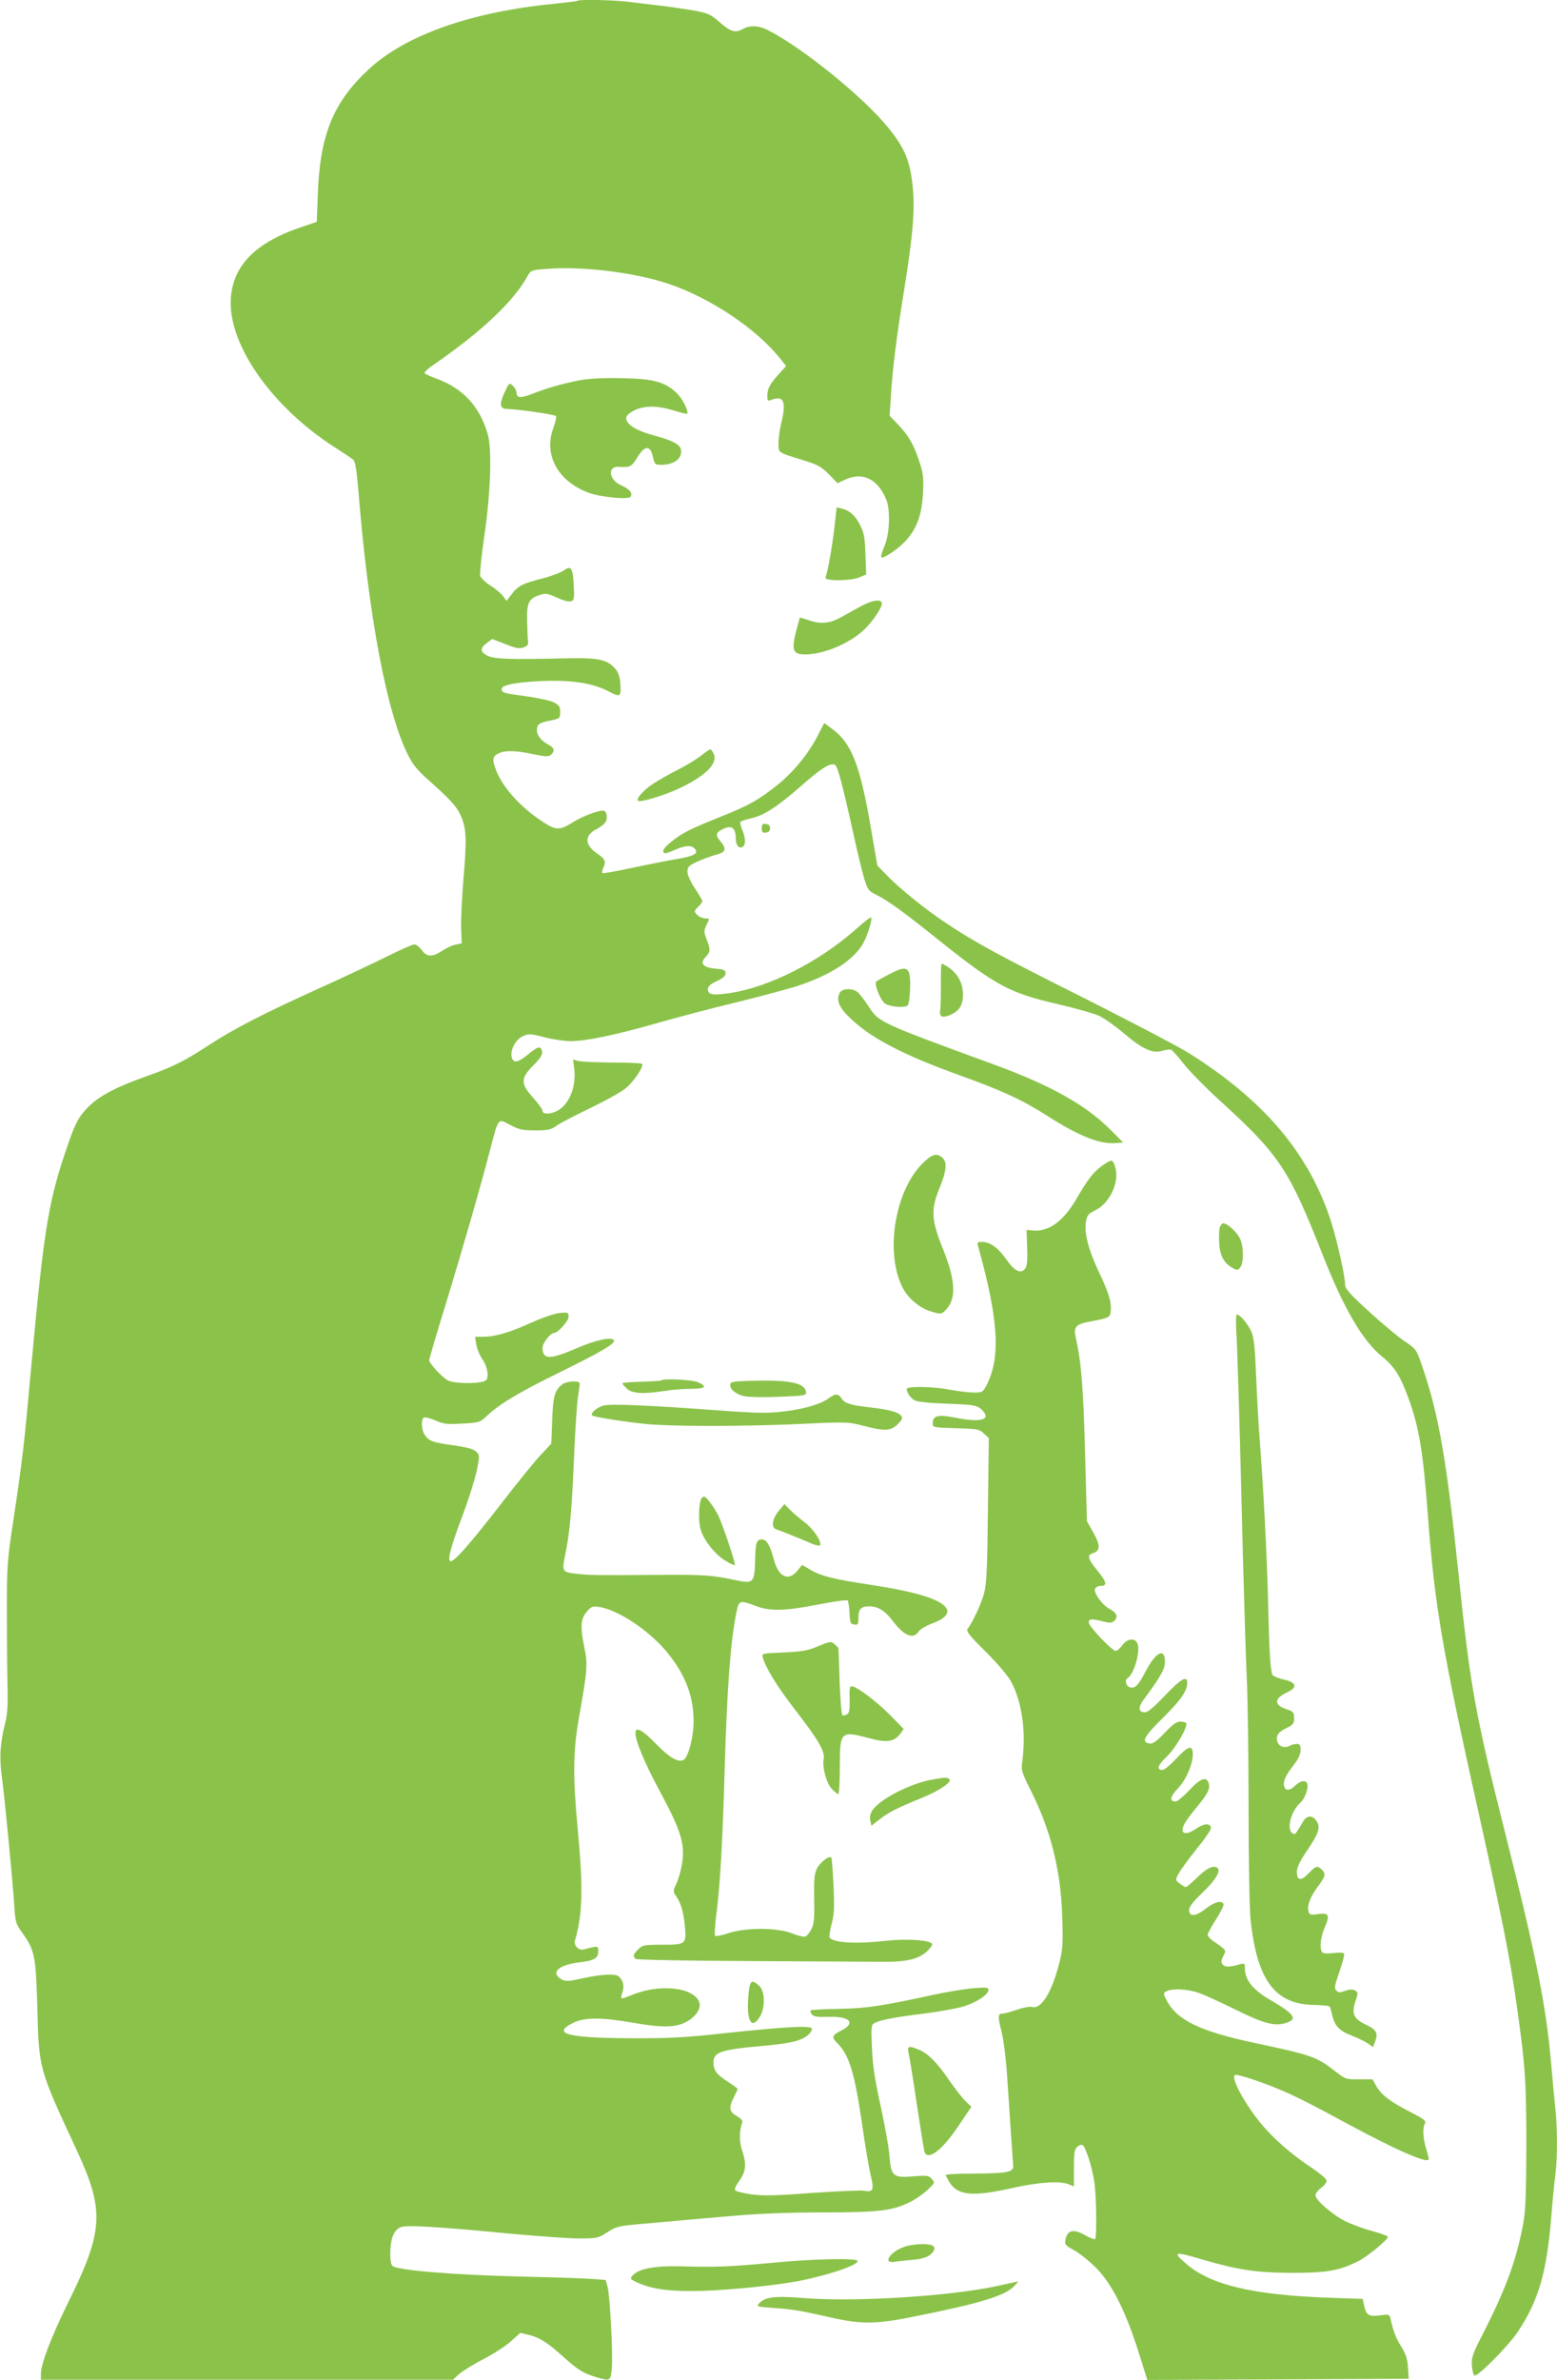 <?xml version="1.0" standalone="no"?>
<!DOCTYPE svg PUBLIC "-//W3C//DTD SVG 20010904//EN"
 "http://www.w3.org/TR/2001/REC-SVG-20010904/DTD/svg10.dtd">
<svg version="1.0" xmlns="http://www.w3.org/2000/svg"
 width="838pt" height="1280pt" viewBox="0 0 838 1280"
 preserveAspectRatio="xMidYMid meet">
<g transform="translate(0,1280) scale(0.1,-0.1)"
fill="#8bc34a" stroke="none">
<path d="M3109 12796 c-2 -2 -58 -9 -124 -16 -450 -44 -802 -168 -1002 -354
-188 -175 -260 -350 -272 -660 l-6 -159 -82 -28 c-250 -84 -372 -209 -381
-391 -12 -246 225 -581 563 -796 44 -28 87 -57 96 -64 11 -11 18 -53 28 -169
54 -671 152 -1191 267 -1420 26 -52 52 -84 116 -140 114 -102 144 -135 167
-184 31 -67 34 -126 16 -335 -9 -106 -15 -230 -13 -274 l3 -80 -33 -7 c-18 -3
-50 -18 -72 -33 -53 -35 -83 -34 -110 4 -12 17 -30 30 -40 30 -10 0 -76 -29
-146 -64 -71 -35 -229 -110 -351 -165 -312 -141 -470 -222 -602 -308 -143 -93
-197 -120 -346 -173 -158 -56 -249 -104 -307 -161 -58 -58 -75 -91 -132 -263
-87 -262 -112 -424 -176 -1116 -42 -463 -47 -506 -100 -860 -30 -196 -33 -236
-33 -455 0 -132 1 -312 3 -400 3 -129 1 -174 -14 -230 -25 -102 -30 -176 -17
-274 15 -110 58 -554 67 -690 6 -98 9 -108 41 -153 70 -97 76 -125 84 -408 9
-332 6 -322 214 -770 148 -320 142 -430 -46 -810 -94 -191 -149 -335 -149
-389 l0 -31 1109 0 1109 0 30 28 c17 16 76 53 132 82 56 29 124 73 151 98 l49
44 48 -11 c58 -15 99 -41 188 -121 76 -68 104 -85 173 -106 77 -23 78 -22 84
53 6 82 -10 383 -23 434 l-10 36 -103 7 c-56 3 -212 8 -347 11 -367 9 -667 33
-697 57 -18 14 -16 120 2 163 8 22 25 39 42 46 33 12 195 3 598 -36 143 -13
305 -25 361 -25 93 0 103 2 146 29 61 39 58 38 258 55 96 9 279 25 405 36 161
14 313 20 505 20 301 0 372 9 468 56 29 14 72 44 94 65 40 38 41 39 23 59 -17
19 -26 20 -101 14 -108 -9 -118 1 -127 112 -3 44 -25 165 -48 270 -31 141 -43
220 -46 310 -5 115 -4 123 14 133 32 16 106 31 269 51 83 11 179 28 213 39 68
21 131 63 131 88 0 13 -11 15 -82 9 -46 -4 -135 -19 -198 -32 -301 -65 -373
-76 -523 -79 -81 -1 -150 -5 -154 -8 -3 -4 0 -14 7 -22 10 -12 30 -15 90 -13
112 4 148 -32 71 -72 -54 -27 -57 -36 -26 -68 66 -65 94 -158 136 -444 15
-108 36 -229 45 -268 20 -80 14 -93 -38 -83 -16 3 -140 -3 -276 -12 -197 -15
-264 -16 -326 -8 -43 6 -83 16 -88 21 -6 6 1 25 21 52 36 50 40 91 15 164 -16
45 -15 109 0 147 5 12 -3 22 -28 37 -42 25 -45 45 -16 102 11 22 20 41 20 44
0 3 -24 21 -54 40 -60 39 -76 60 -76 104 0 54 42 68 257 87 159 14 218 28 255
62 10 9 18 23 18 31 0 19 -133 12 -480 -25 -199 -22 -291 -27 -490 -26 -344 1
-434 24 -316 82 61 31 150 31 319 2 158 -28 230 -27 287 2 56 28 88 77 72 112
-36 79 -220 95 -365 33 -26 -11 -50 -19 -52 -16 -3 3 0 19 6 36 11 31 0 68
-25 84 -20 13 -94 8 -187 -12 -71 -16 -94 -18 -112 -9 -68 36 -26 80 91 94 78
9 102 22 102 58 0 27 -3 29 -27 24 -16 -3 -37 -8 -49 -12 -28 -9 -58 20 -49
49 41 140 44 281 15 591 -27 284 -26 424 5 600 46 258 49 292 31 379 -24 115
-21 158 11 196 24 28 31 32 65 27 104 -14 277 -130 373 -250 96 -119 138 -233
138 -367 0 -83 -28 -190 -54 -206 -26 -16 -76 12 -143 81 -79 81 -116 102
-116 63 1 -45 49 -160 133 -316 114 -211 136 -286 117 -392 -6 -33 -19 -79
-30 -102 -18 -40 -18 -43 -1 -67 26 -38 39 -82 47 -161 9 -98 6 -100 -123
-100 -97 0 -106 -2 -128 -25 -28 -27 -31 -40 -12 -52 6 -4 284 -10 617 -11
333 -2 655 -4 715 -4 129 -1 196 16 241 63 23 25 26 32 14 39 -28 17 -143 22
-241 11 -162 -18 -286 -11 -304 18 -3 5 2 38 11 73 14 51 15 90 10 208 -4 79
-9 147 -12 149 -11 12 -60 -26 -77 -59 -14 -29 -17 -58 -15 -165 2 -107 -1
-136 -16 -163 -9 -18 -23 -35 -31 -38 -8 -3 -40 4 -72 17 -82 32 -249 32 -343
1 -35 -12 -68 -18 -72 -14 -3 4 0 54 7 112 21 160 34 390 45 775 13 441 31
692 63 850 14 69 16 70 107 36 76 -28 156 -26 335 9 83 16 153 26 157 22 4 -4
8 -34 10 -67 3 -54 5 -60 26 -63 20 -3 22 1 22 35 0 48 14 63 57 63 49 0 85
-22 129 -80 59 -78 109 -99 137 -57 9 14 41 33 77 46 68 25 94 57 70 86 -38
46 -164 84 -400 120 -203 31 -272 48 -329 82 l-44 26 -26 -32 c-49 -59 -103
-32 -127 64 -19 73 -38 105 -64 105 -28 0 -34 -16 -36 -113 -3 -118 -10 -126
-96 -108 -134 29 -172 32 -438 30 -313 -2 -356 -2 -425 6 -81 9 -82 11 -62
107 24 119 35 238 47 532 6 142 16 284 21 315 5 31 9 62 9 69 0 18 -71 15 -96
-6 -39 -31 -48 -63 -52 -192 l-5 -125 -58 -62 c-32 -34 -127 -151 -211 -260
-170 -220 -259 -320 -275 -310 -15 10 4 80 71 258 30 80 62 183 72 229 16 80
16 83 -3 102 -15 14 -47 23 -122 34 -112 15 -132 23 -155 56 -18 26 -21 84 -5
93 5 4 34 -3 62 -15 46 -20 63 -22 146 -17 90 5 95 7 130 40 66 63 170 126
384 231 236 116 312 161 301 177 -12 21 -101 1 -208 -46 -138 -59 -176 -58
-176 6 0 25 42 79 61 79 21 0 79 64 79 87 0 24 -2 25 -48 21 -27 -3 -91 -25
-150 -51 -115 -53 -196 -77 -260 -77 l-45 0 6 -38 c2 -22 17 -58 32 -81 17
-24 28 -56 29 -78 1 -31 -3 -38 -24 -44 -46 -13 -160 -10 -189 6 -31 16 -101
92 -101 109 0 6 38 137 86 291 97 319 186 626 239 830 50 190 43 180 111 144
48 -25 67 -29 135 -29 68 0 83 3 116 26 21 15 103 57 182 95 79 38 164 85 188
105 45 37 101 120 88 132 -4 4 -75 7 -158 7 -84 1 -166 4 -183 8 l-30 8 6 -43
c13 -96 -22 -191 -84 -229 -38 -23 -86 -25 -86 -4 0 8 -23 40 -50 70 -69 76
-69 105 1 175 35 35 49 57 47 72 -5 34 -22 32 -74 -12 -56 -46 -81 -51 -90
-16 -9 37 20 94 59 112 32 15 39 15 117 -5 46 -12 110 -21 141 -21 84 0 242
33 462 96 105 30 301 82 435 114 134 33 284 73 334 90 171 58 291 136 342 223
25 42 53 134 44 142 -3 3 -38 -24 -79 -61 -202 -179 -471 -315 -685 -346 -90
-13 -114 -8 -114 22 0 14 14 27 48 43 33 15 47 28 47 42 0 17 -8 21 -54 25
-68 6 -86 28 -53 63 26 28 27 38 5 95 -15 40 -15 46 0 78 17 34 17 34 -7 34
-24 0 -56 23 -56 39 0 4 9 16 20 26 11 10 20 22 20 28 0 5 -18 36 -40 69 -24
36 -40 72 -40 90 0 25 7 32 52 53 29 13 74 30 100 37 56 14 61 31 24 75 -26
31 -24 43 11 62 49 25 73 10 73 -47 0 -36 14 -56 34 -49 20 8 21 47 1 93 -8
20 -13 39 -10 43 2 4 29 13 59 20 69 15 143 64 273 178 102 90 150 120 176
110 15 -6 40 -101 102 -380 19 -87 44 -190 55 -228 19 -63 24 -71 63 -90 69
-35 149 -93 330 -238 315 -252 388 -291 646 -351 96 -22 197 -51 225 -63 28
-13 89 -56 135 -95 101 -86 155 -110 207 -94 20 6 41 8 47 6 7 -3 39 -39 72
-81 33 -41 121 -130 195 -197 315 -287 368 -367 545 -816 117 -298 218 -471
324 -557 65 -52 99 -106 141 -222 58 -160 79 -284 105 -631 37 -487 76 -716
270 -1587 127 -569 173 -797 209 -1054 45 -318 51 -401 51 -749 -1 -276 -4
-351 -18 -427 -37 -195 -94 -349 -222 -598 -49 -96 -56 -116 -53 -159 2 -28 8
-51 15 -53 18 -6 182 160 230 232 114 169 159 325 183 630 6 77 15 173 21 213
12 94 12 263 -1 371 -5 47 -14 145 -20 216 -26 313 -79 582 -245 1240 -164
650 -192 802 -255 1410 -62 597 -106 852 -189 1097 -38 112 -36 110 -103 155
-31 21 -116 91 -188 157 -96 87 -130 124 -130 142 0 49 -43 240 -77 347 -119
364 -358 647 -763 902 -58 36 -310 168 -560 294 -471 236 -592 302 -745 404
-110 72 -252 187 -322 259 l-51 53 -32 185 c-60 356 -106 473 -213 551 l-41
30 -38 -74 c-50 -95 -129 -191 -215 -260 -99 -79 -154 -110 -297 -167 -71 -28
-151 -62 -180 -77 -64 -32 -136 -90 -136 -109 0 -19 9 -18 65 6 56 24 88 25
105 4 21 -24 -5 -39 -90 -53 -41 -7 -149 -28 -239 -47 -90 -20 -166 -33 -169
-30 -3 3 0 17 6 31 15 32 9 45 -34 74 -68 47 -70 97 -4 131 22 11 44 29 50 40
13 24 4 60 -14 60 -30 0 -109 -30 -156 -59 -79 -49 -95 -49 -169 -1 -123 80
-221 190 -255 288 -18 50 -14 65 20 81 35 16 95 14 186 -6 63 -13 80 -14 93
-3 21 18 19 37 -7 51 -42 21 -68 52 -68 80 0 34 10 41 75 54 48 10 50 12 50
45 0 30 -5 37 -36 53 -20 9 -86 24 -148 32 -120 16 -131 19 -131 39 0 22 78
37 221 43 160 6 273 -12 357 -57 62 -33 67 -29 60 51 -4 36 -12 58 -32 78 -43
45 -91 54 -266 50 -301 -7 -382 -4 -418 15 -39 20 -39 40 0 69 l27 20 70 -27
c56 -23 74 -26 97 -19 23 8 28 15 26 34 -2 13 -4 63 -5 110 -2 98 8 119 69
139 29 10 41 8 91 -14 33 -16 64 -24 76 -20 17 5 19 14 15 85 -4 94 -14 110
-55 80 -15 -11 -66 -30 -112 -42 -105 -26 -133 -40 -167 -85 l-28 -36 -18 25
c-10 14 -41 40 -68 57 -28 18 -53 42 -56 54 -2 11 7 102 21 201 36 240 44 478
20 560 -43 150 -135 248 -280 300 -27 10 -54 22 -59 26 -5 4 13 23 39 41 268
184 440 347 516 486 17 29 19 30 120 37 187 12 459 -22 635 -81 225 -75 477
-243 604 -404 l31 -39 -39 -43 c-49 -54 -62 -78 -62 -117 0 -29 1 -30 30 -19
59 20 72 -16 45 -127 -8 -33 -15 -81 -15 -108 0 -54 -8 -49 135 -93 78 -24 96
-35 137 -76 l46 -47 32 15 c99 50 184 11 231 -106 22 -56 17 -185 -11 -248
-12 -29 -20 -55 -17 -59 11 -11 95 46 136 93 58 66 83 139 89 254 4 83 1 105
-22 173 -30 90 -57 136 -116 197 l-42 44 7 105 c9 150 30 317 70 563 50 314
61 446 46 576 -15 131 -42 196 -131 306 -132 163 -460 429 -649 525 -47 24
-95 26 -131 6 -42 -24 -66 -17 -125 34 -52 45 -63 50 -143 65 -48 8 -130 20
-182 26 -52 6 -128 15 -168 20 -72 10 -265 14 -273 6z"/>
<path d="M3122 10755 c-93 -18 -171 -40 -251 -71 -68 -27 -91 -26 -91 4 0 10
-9 27 -20 37 -19 18 -20 17 -45 -37 -30 -66 -25 -88 19 -88 53 -1 249 -29 258
-38 4 -4 -2 -32 -13 -62 -55 -144 22 -288 188 -350 64 -24 216 -39 227 -22 12
20 -6 42 -50 61 -68 30 -77 105 -12 100 60 -4 68 1 99 52 40 65 69 65 83 2 10
-42 11 -43 48 -43 52 0 94 23 102 56 12 46 -21 69 -152 104 -88 24 -142 58
-142 91 0 12 15 27 43 41 53 28 127 27 216 -1 36 -11 67 -19 69 -16 11 10 -24
80 -55 110 -63 61 -126 78 -298 81 -97 2 -176 -2 -223 -11z"/>
<path d="M4491 9963 c-12 -103 -36 -238 -48 -269 -7 -20 134 -20 183 1 l36 15
-4 107 c-3 90 -7 116 -28 157 -26 53 -58 81 -101 91 l-26 6 -12 -108z"/>
<path d="M4639 9542 c-30 -16 -79 -43 -109 -60 -63 -36 -113 -41 -180 -17 -24
8 -44 14 -45 13 -1 -2 -9 -31 -18 -65 -29 -109 -21 -133 46 -133 103 0 247 62
324 139 52 53 98 126 88 141 -11 18 -50 11 -106 -18z"/>
<path d="M3770 8733 c-25 -19 -81 -53 -125 -75 -44 -22 -103 -56 -132 -75 -50
-33 -90 -79 -79 -90 10 -11 142 29 221 66 145 69 210 135 186 187 -6 13 -14
24 -18 23 -5 0 -28 -16 -53 -36z"/>
<path d="M4100 8345 c0 -22 4 -26 23 -23 14 2 22 10 22 23 0 13 -8 21 -22 23
-19 3 -23 -1 -23 -23z"/>
<path d="M5064 7507 c0 -61 -1 -125 -4 -142 -6 -37 14 -43 63 -20 43 20 62 56
60 112 -3 72 -43 128 -114 160 -4 2 -6 -48 -5 -110z"/>
<path d="M4784 7559 c-33 -17 -63 -34 -68 -39 -12 -12 19 -93 45 -116 21 -19
109 -27 124 -12 11 10 18 123 11 162 -9 46 -32 47 -112 5z"/>
<path d="M4520 7461 c-26 -49 4 -99 111 -185 106 -84 276 -167 524 -256 242
-87 347 -136 485 -224 171 -109 283 -153 370 -144 l35 3 -70 70 c-132 132
-321 238 -625 349 -623 228 -619 227 -676 314 -22 34 -49 69 -60 77 -28 21
-81 19 -94 -4z"/>
<path d="M4966 6543 c-150 -148 -204 -481 -108 -669 30 -58 92 -110 153 -128
49 -15 54 -15 72 1 66 60 63 161 -9 338 -62 154 -65 211 -16 328 36 89 41 136
14 160 -30 27 -56 20 -106 -30z"/>
<path d="M5932 6530 c-47 -34 -79 -75 -137 -176 -72 -124 -152 -182 -240 -172
l-30 3 3 -95 c3 -71 0 -100 -11 -114 -22 -30 -57 -13 -101 50 -43 62 -87 94
-130 94 -25 0 -28 -3 -22 -22 110 -395 123 -597 46 -748 -20 -38 -22 -40 -69
-40 -27 0 -85 7 -128 15 -91 18 -233 20 -233 4 0 -19 20 -48 43 -61 13 -8 81
-15 174 -18 134 -5 155 -8 180 -26 15 -12 28 -30 28 -40 0 -26 -63 -30 -165
-9 -90 18 -120 11 -120 -30 0 -23 1 -23 124 -27 117 -3 126 -5 151 -28 l27
-25 -5 -385 c-3 -315 -7 -396 -20 -448 -15 -56 -58 -151 -89 -193 -9 -13 7
-34 99 -125 65 -65 120 -130 136 -161 58 -109 80 -270 59 -428 -7 -46 -3 -57
43 -150 110 -216 164 -433 172 -681 5 -151 3 -179 -16 -253 -39 -155 -96 -248
-144 -236 -13 4 -50 -3 -82 -14 -33 -12 -67 -21 -77 -21 -28 0 -29 -14 -8 -95
11 -44 24 -144 30 -234 10 -158 30 -446 33 -490 3 -34 -29 -41 -210 -42 -84 0
-153 -4 -153 -7 0 -4 9 -21 20 -39 44 -72 124 -80 337 -32 144 32 257 40 306
20 l27 -11 0 99 c0 81 3 101 18 114 9 9 23 13 29 9 16 -10 50 -115 62 -193 12
-70 15 -302 5 -312 -4 -3 -26 5 -49 18 -65 38 -100 32 -110 -20 -6 -28 -2 -32
47 -59 29 -16 83 -59 119 -96 84 -85 157 -231 226 -448 l48 -153 703 3 704 3
-4 61 c-3 46 -11 72 -35 110 -29 46 -43 82 -58 148 -6 28 -7 29 -59 22 -61 -7
-74 2 -85 57 l-7 32 -179 6 c-413 15 -641 69 -772 184 -75 64 -63 67 91 21
187 -55 288 -70 476 -71 190 0 255 11 357 61 50 24 163 117 163 133 0 4 -37
18 -82 30 -45 12 -111 36 -146 53 -70 35 -162 114 -162 141 0 9 14 26 30 39
17 12 30 29 30 38 0 10 -33 38 -77 68 -114 75 -212 161 -281 246 -95 118 -165
256 -131 256 21 0 126 -34 212 -69 93 -37 184 -83 402 -201 260 -140 425 -211
425 -183 0 5 -7 32 -15 59 -17 56 -19 112 -5 134 7 12 -9 24 -79 60 -111 57
-155 91 -183 139 l-21 37 -72 0 c-71 -1 -73 0 -131 45 -97 76 -124 85 -428
150 -295 62 -422 123 -477 230 -19 38 -19 38 0 49 31 16 113 12 172 -9 30 -10
118 -50 196 -89 154 -76 212 -92 274 -73 65 20 47 47 -76 119 -103 59 -145
111 -145 179 0 22 -3 24 -22 19 -58 -17 -84 -18 -97 -3 -10 13 -9 21 3 46 17
33 21 28 -59 84 -14 10 -25 24 -25 31 0 7 21 45 46 84 25 39 43 76 39 82 -12
20 -50 9 -94 -25 -54 -43 -91 -47 -91 -9 0 18 20 44 75 97 72 70 99 117 75
132 -22 13 -58 -5 -108 -55 -28 -27 -55 -50 -60 -50 -5 0 -20 9 -33 19 -24 19
-24 20 -5 54 10 19 54 79 97 133 44 53 78 104 77 113 -5 26 -37 24 -77 -3 -60
-42 -94 -31 -67 22 8 16 37 56 64 88 62 75 75 100 68 130 -11 42 -45 30 -106
-36 -31 -33 -64 -60 -73 -60 -34 0 -29 28 12 70 44 45 81 130 81 185 0 52 -25
45 -90 -25 -31 -33 -63 -60 -72 -60 -36 0 -28 24 21 71 50 48 116 162 105 181
-3 4 -17 8 -32 8 -19 0 -42 -16 -84 -61 -43 -45 -64 -60 -80 -57 -48 7 -32 37
72 139 96 95 130 144 130 189 0 40 -36 19 -120 -70 -59 -62 -92 -90 -108 -90
-36 0 -38 27 -3 73 87 118 111 160 111 198 0 78 -48 55 -103 -49 -42 -80 -58
-96 -87 -87 -21 7 -28 39 -10 50 32 19 66 133 54 179 -9 38 -56 36 -84 -4 -12
-16 -27 -30 -35 -30 -19 0 -145 132 -145 153 0 20 15 21 76 6 34 -9 47 -9 59
1 25 21 17 44 -21 65 -42 22 -89 87 -80 110 3 8 17 15 31 15 36 0 32 21 -20
84 -50 61 -55 81 -25 91 42 13 44 41 6 109 l-36 64 -10 368 c-9 343 -20 486
-49 614 -14 61 -3 76 66 90 116 22 118 22 121 60 5 47 -10 96 -69 220 -53 114
-74 200 -64 261 6 32 13 41 50 59 76 37 129 147 109 226 -5 21 -14 39 -20 41
-6 2 -29 -10 -52 -27z"/>
<path d="M6564 6195 c-3 -14 -4 -53 -2 -85 5 -66 26 -105 72 -130 25 -14 28
-13 42 4 18 25 18 107 0 149 -14 36 -69 87 -92 87 -7 0 -16 -11 -20 -25z"/>
<path d="M6654 5638 c6 -95 18 -492 36 -1228 6 -228 15 -512 20 -630 6 -118
10 -439 10 -713 0 -282 5 -540 11 -595 35 -324 132 -453 341 -456 42 -1 79 -4
83 -8 4 -3 11 -26 16 -50 13 -56 40 -83 107 -108 30 -12 68 -30 84 -41 l28
-20 10 27 c19 48 9 67 -47 93 -67 32 -80 59 -58 126 14 39 14 49 3 56 -17 11
-31 11 -64 -1 -21 -8 -31 -8 -41 3 -13 12 -10 27 16 102 17 48 28 91 25 97 -4
6 -27 7 -59 3 -37 -4 -55 -2 -60 6 -14 22 -7 84 15 132 29 66 22 80 -35 72
-36 -6 -46 -4 -51 9 -12 30 6 81 46 135 44 58 48 72 24 95 -23 23 -33 20 -71
-20 -40 -43 -63 -40 -63 8 0 23 16 57 54 113 65 96 74 126 52 160 -21 32 -51
32 -71 0 -8 -14 -22 -37 -31 -51 -12 -20 -18 -23 -30 -13 -30 25 -5 118 45
163 24 21 45 80 37 101 -8 23 -37 18 -67 -11 -34 -32 -59 -26 -59 14 0 20 15
49 45 88 33 42 45 67 45 91 0 27 -4 33 -21 33 -11 0 -29 -5 -40 -11 -28 -14
-58 -2 -65 27 -8 30 8 50 55 72 31 15 36 22 36 51 0 31 -4 36 -42 48 -68 23
-66 58 6 91 56 26 49 53 -18 68 -29 6 -57 18 -62 25 -11 19 -18 121 -24 399
-6 241 -25 608 -45 865 -6 72 -14 222 -19 335 -6 157 -12 214 -25 245 -17 41
-62 95 -79 95 -5 0 -6 -39 -3 -92z"/>
<path d="M3559 5375 c-3 -2 -51 -5 -107 -7 -56 -1 -102 -5 -102 -8 0 -4 11
-17 25 -30 28 -26 90 -29 205 -11 36 6 98 11 138 11 80 0 93 12 37 36 -32 13
-185 21 -196 9z"/>
<path d="M4038 5373 c-96 -3 -108 -6 -108 -22 0 -26 32 -51 77 -61 21 -5 105
-6 186 -3 142 6 148 7 145 27 -7 49 -93 65 -300 59z"/>
<path d="M4460 5279 c-41 -31 -135 -59 -245 -71 -84 -10 -144 -9 -336 5 -389
29 -592 37 -631 27 -38 -11 -75 -44 -60 -54 16 -9 181 -35 297 -46 147 -13
512 -13 825 1 248 12 257 11 337 -10 115 -30 148 -28 185 9 24 24 28 33 18 45
-17 21 -64 33 -167 45 -107 12 -138 22 -155 50 -16 25 -35 25 -68 -1z"/>
<path d="M3775 4740 c-14 -23 -17 -121 -5 -163 16 -59 75 -135 133 -171 26
-16 49 -27 52 -24 6 6 -66 221 -90 268 -23 46 -64 100 -75 100 -5 0 -12 -5
-15 -10z"/>
<path d="M4191 4673 c-35 -42 -42 -90 -13 -99 20 -6 142 -55 194 -78 20 -8 39
-12 42 -8 11 19 -37 90 -87 127 -28 22 -64 52 -79 68 l-26 27 -31 -37z"/>
<path d="M4395 3942 c-49 -20 -82 -26 -178 -30 -114 -5 -117 -5 -112 -26 17
-59 77 -157 178 -287 124 -161 158 -220 150 -261 -8 -44 15 -130 44 -160 15
-16 30 -28 35 -28 4 0 8 62 8 138 0 201 3 204 157 163 95 -26 135 -20 167 22
l20 27 -74 76 c-75 75 -180 154 -206 154 -11 0 -13 -16 -11 -70 1 -54 -2 -73
-13 -80 -8 -5 -19 -8 -25 -7 -6 2 -12 77 -16 183 -3 98 -6 180 -7 181 -1 1 -9
9 -18 17 -19 20 -26 19 -99 -12z"/>
<path d="M5022 3229 c-122 -20 -293 -109 -329 -170 -10 -16 -13 -36 -9 -52 l6
-27 48 37 c48 37 88 57 224 113 96 39 167 88 147 101 -16 10 -15 10 -87 -2z"/>
<path d="M4027 2054 c-9 -127 19 -173 63 -101 29 48 28 136 -3 165 -44 41 -53
31 -60 -64z"/>
<path d="M4891 1753 c5 -21 25 -145 44 -275 20 -131 38 -245 41 -253 19 -48
95 10 181 138 l71 105 -30 29 c-16 15 -57 67 -90 115 -65 95 -113 143 -164
164 -55 23 -63 19 -53 -23z"/>
<path d="M4867 715 c-76 -26 -119 -91 -54 -81 17 3 62 8 99 11 45 4 76 13 93
26 29 23 32 44 9 53 -27 10 -107 6 -147 -9z"/>
<path d="M4155 629 c-224 -21 -303 -24 -485 -19 -147 4 -230 -12 -264 -48 -16
-19 -15 -20 17 -36 78 -36 159 -49 302 -49 149 1 389 23 545 49 163 28 358 92
345 114 -10 15 -246 10 -460 -11z"/>
<path d="M5365 504 c-254 -55 -759 -86 -1032 -65 -162 13 -215 7 -247 -28 -16
-18 -13 -18 81 -25 104 -8 131 -12 313 -53 156 -35 238 -34 435 6 363 72 495
113 545 166 13 14 22 24 19 24 -2 -1 -53 -12 -114 -25z"/>
</g>
</svg>
